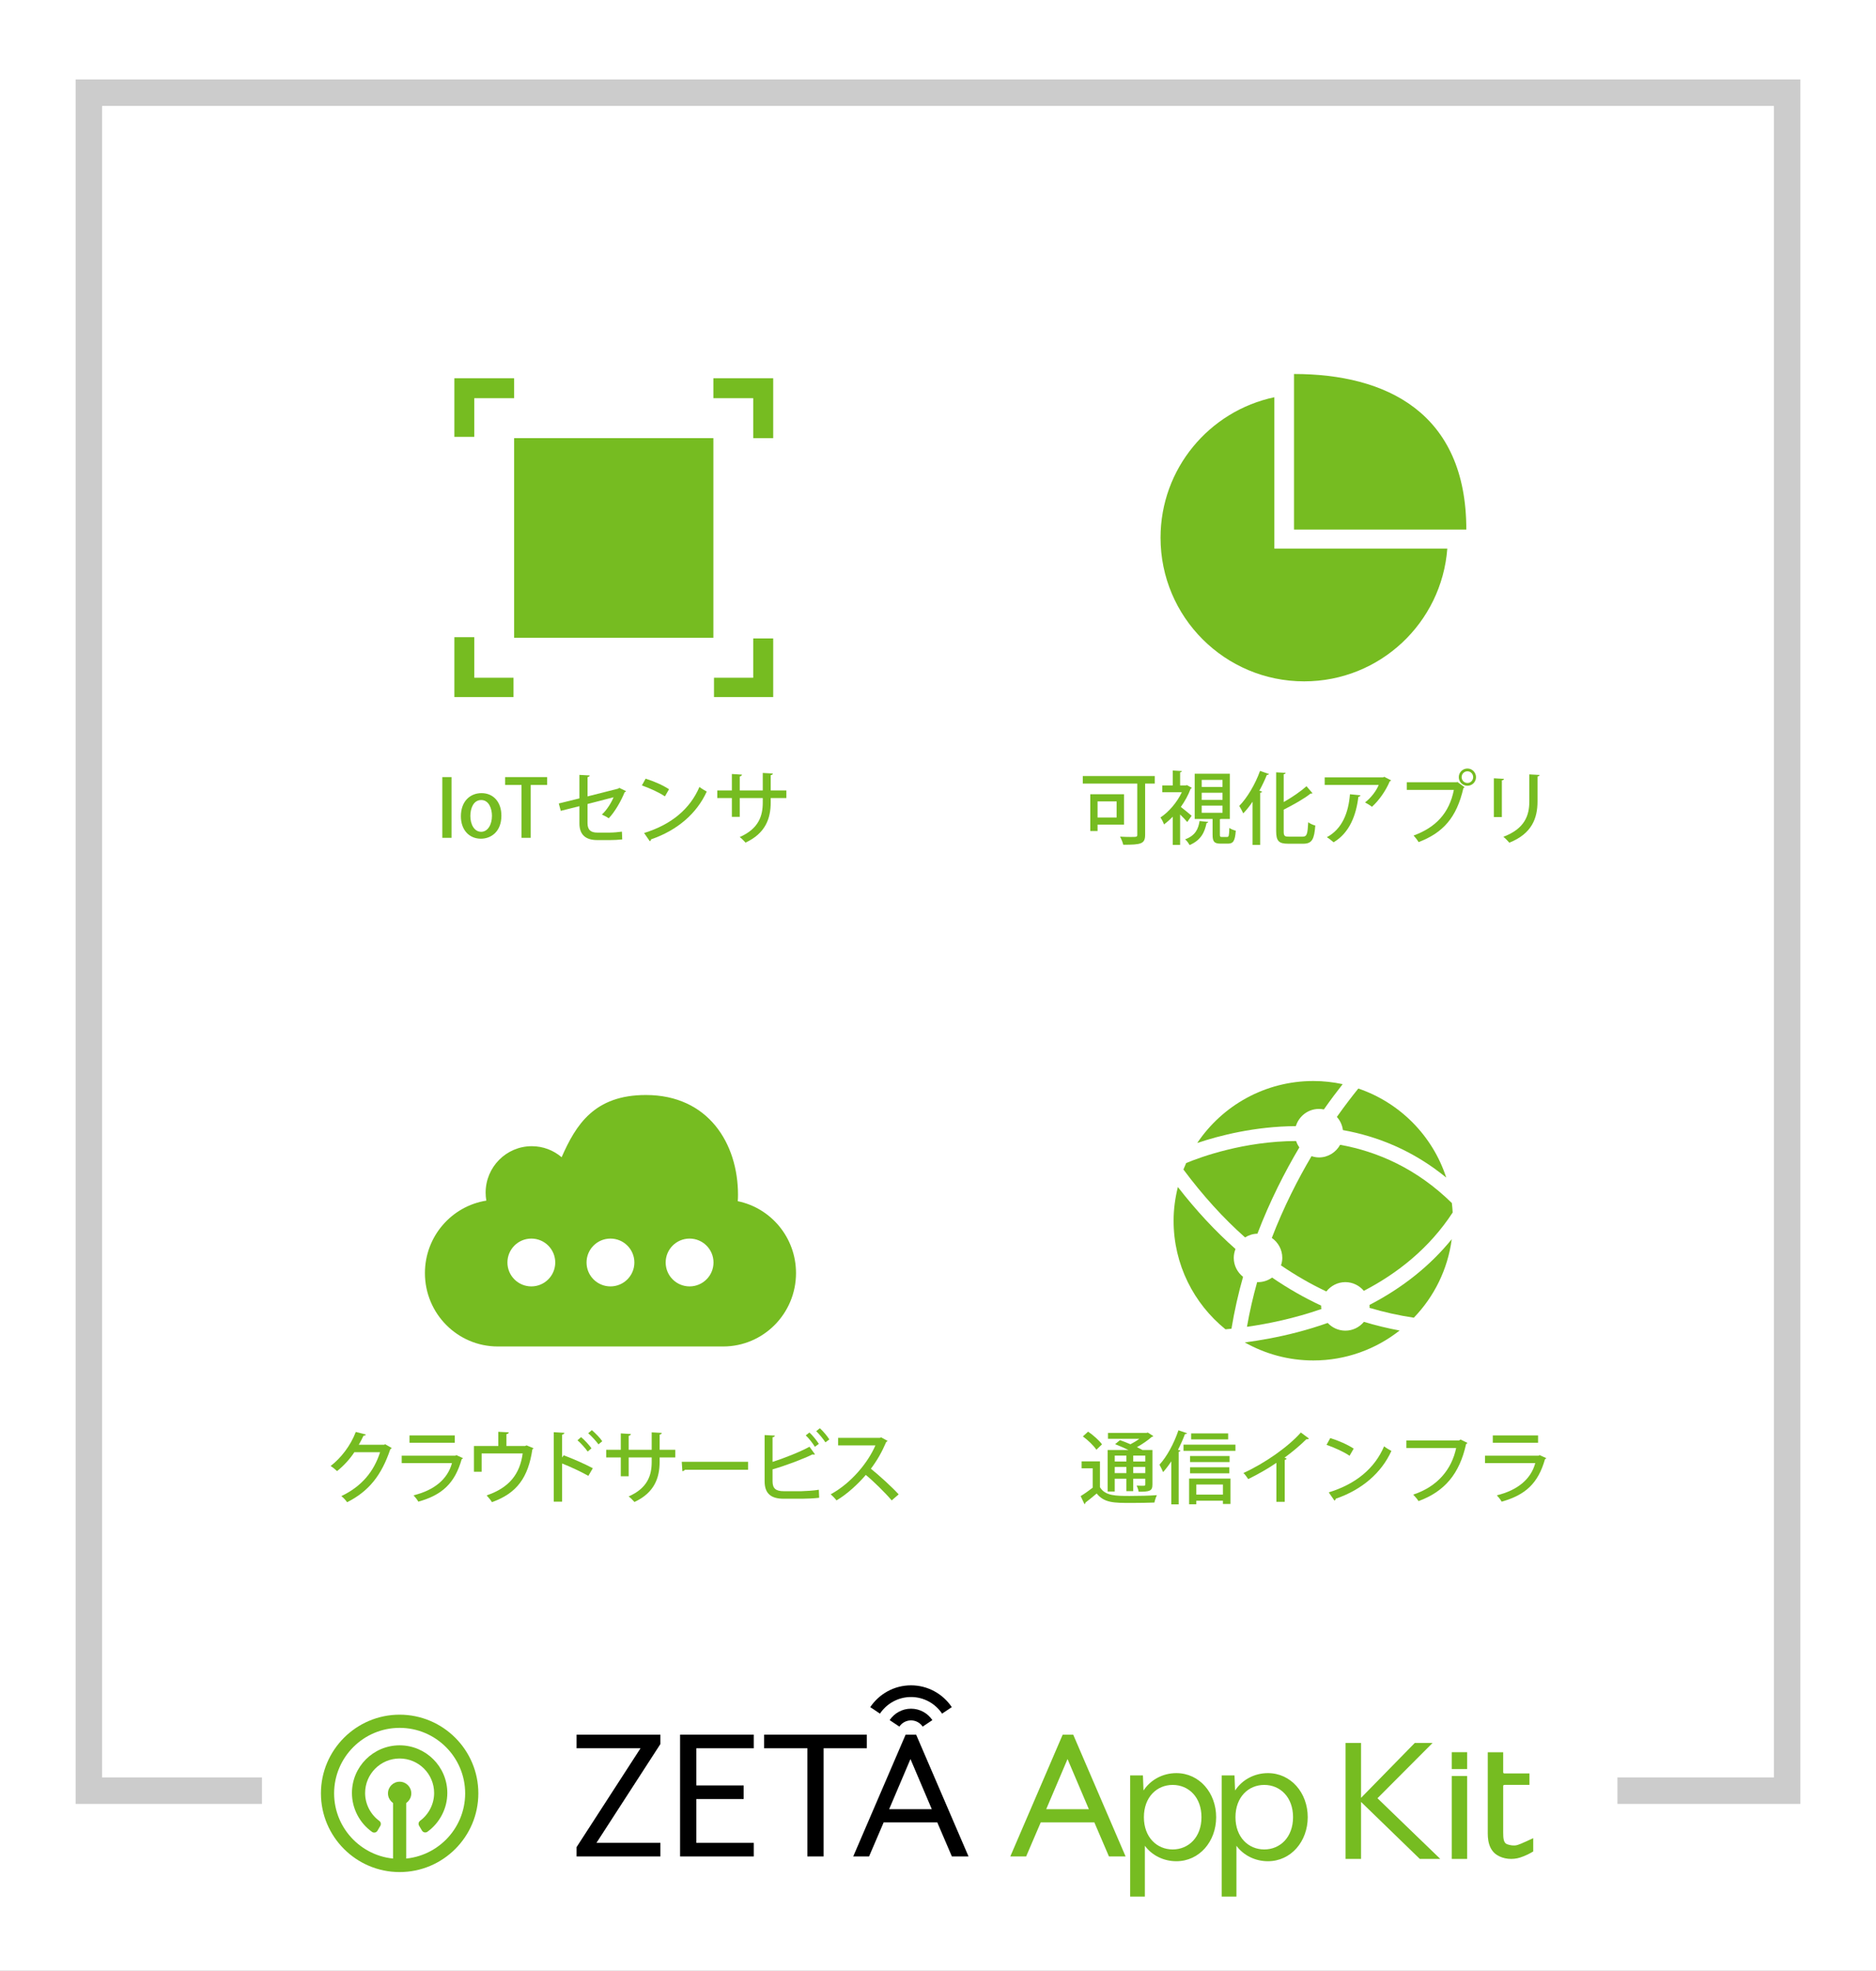 <?xml version="1.0" encoding="UTF-8"?><svg id="_レイヤー_1" xmlns="http://www.w3.org/2000/svg" viewBox="0 0 320.843 337.108"><rect x="0" y="0" width="320.843" height="337.108" fill="#808080" stroke="none"/><defs><style>.cls-1{fill-rule:evenodd;}.cls-1,.cls-2,.cls-3,.cls-4,.cls-5{stroke-width:0px;}.cls-1,.cls-3{fill:#76bc21;}.cls-4{fill:#ccc;}.cls-5{fill:#fff;}</style></defs><rect class="cls-5" x=".5" y=".5" width="319.843" height="336.108"/><path class="cls-5" d="m319.843,1v335.108H1V1h318.843M320.843 0H-0v337.108h320.843V0h0Z"/><path class="cls-3" d="m126.177,205.464c.026-.359.04-.722.04-1.089,0-8.766-5.067-17.073-15.758-17.073-8.814,0-11.957,5.079-14.408,10.644-1.375-1.179-3.156-1.887-5.102-1.887-4.36,0-7.894,3.56-7.894,7.951,0,.466.042.918.118,1.357-5.951.949-10.5,6.136-10.5,12.397,0,6.932,5.577,12.552,12.457,12.552h38.547c6.88,0,12.46-5.62,12.46-12.552,0-6.069-4.277-11.132-9.96-12.299m-35.305,14.575c-2.258,0-4.089-1.829-4.089-4.089,0-2.259,1.831-4.09,4.089-4.09s4.089,1.831,4.089,4.09c0,2.259-1.831,4.089-4.089,4.089m13.531,0c-2.258,0-4.09-1.829-4.09-4.089,0-2.259,1.832-4.09,4.09-4.09,2.26,0,4.09,1.831,4.09,4.09,0,2.259-1.829,4.089-4.09,4.089m13.532,0c-2.257,0-4.089-1.829-4.089-4.089,0-2.259,1.832-4.09,4.089-4.09,2.258,0,4.091,1.831,4.091,4.09,0,2.259-1.832,4.089-4.091,4.089"/><path class="cls-1" d="m217.946,93.839v-25.891c-11.118,2.349-19.464,12.209-19.464,24.029,0,13.57,10.998,24.569,24.566,24.569,12.941,0,23.523-10.014,24.477-22.708h-29.579Z"/><path class="cls-1" d="m250.778,90.582c0-20.022-13.723-26.61-29.469-26.61v26.61h29.469Z"/><path class="cls-1" d="m87.929,74.941h34.076v34.155h-34.076v-34.155Zm-6.814-.214v-6.619h6.814v-3.404h-10.223v10.024h3.409Zm40.891-6.619h6.815v6.833h3.417v-10.237h-10.232v3.404Zm-34.184,47.821h-6.706v-6.938h-3.409v10.247h10.115v-3.308Zm40.999-6.724v6.724h-6.71v3.308h10.127v-10.032h-3.417Z"/><path class="cls-3" d="m212.941,211.663c.614-.389,1.334-.621,2.11-.64,2.134-5.575,4.663-10.537,7.172-14.763-.239-.329-.422-.696-.557-1.088-8.922.037-16.282,2.723-18.799,3.764-.166.366-.324.736-.473,1.111,3.302,4.425,6.814,8.315,10.546,11.617Z"/><path class="cls-3" d="m225.943,223.46c0-.045.012-.086.013-.13-2.892-1.343-5.689-2.947-8.395-4.8-.68.487-1.507.78-2.407.78-.051,0-.098-.013-.148-.015-.69,2.462-1.283,5.016-1.745,7.656,3.696-.526,8.138-1.448,12.727-3.04-.016-.15-.046-.297-.046-.452Z"/><path class="cls-3" d="m233.267,226.103c-.761.913-1.893,1.507-3.175,1.507-1.195,0-2.263-.512-3.021-1.32-1.709.603-3.473,1.148-5.303,1.621-3.232.835-6.254,1.368-8.878,1.711,3.466,1.957,7.461,3.086,11.725,3.086,5.573,0,10.688-1.923,14.753-5.121-2.07-.389-4.106-.88-6.101-1.484Z"/><path class="cls-3" d="m234.217,223.211c.005.084.025.164.025.25,0,.084-.02.162-.025.244,2.468.739,4.996,1.302,7.582,1.691,3.461-3.585,5.799-8.246,6.485-13.435-3.666,4.524-8.397,8.314-14.067,11.25Z"/><path class="cls-3" d="m230.092,219.311c1.273,0,2.398.586,3.16,1.489,5.734-2.983,11.189-7.265,15.193-13.401-.032-.545-.074-1.085-.142-1.619-6.016-5.901-12.708-8.808-19.107-9.962-.706,1.283-2.054,2.163-3.622,2.163-.446,0-.867-.089-1.269-.219-2.376,4.022-4.767,8.72-6.794,13.988,1.082.749,1.793,1.995,1.793,3.411,0,.452-.09.878-.224,1.285,2.507,1.711,5.093,3.207,7.763,4.461.76-.965,1.925-1.597,3.249-1.597Z"/><path class="cls-3" d="m209.584,227.379c.336-.031.668-.06,1.026-.098.508-3.071,1.178-6.037,1.983-8.878-.96-.76-1.588-1.922-1.588-3.242,0-.537.11-1.046.296-1.517-3.468-3.063-6.751-6.611-9.857-10.602-.459,1.849-.729,3.773-.729,5.765,0,7.502,3.462,14.189,8.869,18.571Z"/><path class="cls-3" d="m228.637,191.053c.556.613.923,1.388,1.034,2.251,5.868,1.052,11.982,3.461,17.67,8.122-2.323-7.153-7.925-12.813-15.035-15.231-1.072,1.326-2.315,2.938-3.669,4.858Z"/><path class="cls-3" d="m221.624,192.626c.519-1.699,2.081-2.943,3.95-2.943.288,0,.569.03.841.086,1.158-1.652,2.239-3.083,3.216-4.324-1.618-.346-3.294-.537-5.016-.537-8.277,0-15.568,4.209-19.857,10.601,3.746-1.257,9.834-2.842,16.866-2.883Z"/><path class="cls-3" d="m75.647,132.923h1.575v10.389h-1.575v-10.389Z"/><path class="cls-3" d="m85.752,139.51c0,2.798-1.82,3.952-3.504,3.952-1.942,0-3.423-1.426-3.423-3.843,0-2.526,1.549-3.952,3.531-3.952,2.051,0,3.396,1.548,3.396,3.843Zm-3.45-2.662c-1.344,0-1.86,1.439-1.86,2.73,0,1.466.692,2.702,1.847,2.702,1.142,0,1.848-1.236,1.848-2.729,0-1.236-.517-2.703-1.834-2.703Z"/><path class="cls-3" d="m93.578,134.268h-2.812v9.044h-1.575v-9.044h-2.798v-1.345h7.185v1.345Z"/><path class="cls-3" d="m107.068,135.327c-.027.082-.122.149-.244.19-.584,1.466-1.671,3.368-2.717,4.454-.298-.217-.787-.475-1.167-.638.855-.801,1.589-1.983,1.996-2.96l-4.455,1.154v3.273c0,1.208.625,1.616,1.657,1.616h2.187c.529,0,1.508-.081,2.037-.163.014.407.027.951.055,1.331-.544.068-1.494.109-2.051.109h-2.241c-1.929,0-3.028-.883-3.028-2.838v-2.96l-3.191.801-.34-1.263,3.531-.869v-4.02l1.752.095c-.014.163-.149.245-.367.285v3.3l5.256-1.331.163-.136,1.168.57Z"/><path class="cls-3" d="m110.415,133.195c1.385.421,3.015,1.141,4.006,1.806l-.706,1.222c-.978-.679-2.594-1.399-3.938-1.874l.639-1.154Zm-.259,9.289c4.686-1.439,7.863-4.128,9.466-7.876.394.312.855.57,1.25.788-1.685,3.708-4.971,6.614-9.521,8.175-.014.136-.108.272-.217.326l-.979-1.413Z"/><path class="cls-3" d="m134.486,136.509h-2.675v.747c0,2.729-.883,5.283-4.305,6.872-.245-.285-.652-.693-.992-.951,3.287-1.439,3.938-3.68,3.938-5.894v-.774h-3.938v3.219h-1.344v-3.219h-2.499v-1.304h2.499v-2.811l1.725.108c-.014.136-.136.272-.381.312v2.39h3.938v-2.988l1.725.095c-.014.136-.122.244-.366.285v2.607h2.675v1.304Z"/><path class="cls-3" d="m197.49,132.747v1.29h-1.644v8.746c0,1.576-.692,1.711-3.748,1.711-.068-.38-.34-1.019-.543-1.385.624.041,1.29.054,1.792.054,1.087,0,1.154,0,1.154-.407v-8.719h-9.316v-1.29h12.305Zm-5.256,8.311h-4.522v1.086h-1.249v-6.288h5.771v5.201Zm-1.263-3.979h-3.26v2.757h3.26v-2.757Z"/><path class="cls-3" d="m203.825,134.757c-.041.082-.123.136-.204.177-.394,1.073-.991,2.132-1.67,3.096.557.421,1.575,1.263,1.847,1.507l-.747,1.073c-.258-.326-.761-.842-1.223-1.29v5.201h-1.263v-4.821c-.489.502-.991.951-1.494,1.317-.108-.353-.421-.951-.61-1.182,1.426-.937,2.852-2.594,3.666-4.332h-3.354v-1.154h1.792v-2.553l1.562.095c-.014.108-.095.19-.299.217v2.241h.965l.203-.055.829.462Zm2.811,5.84c-.014.095-.122.176-.285.19-.312,1.453-.855,2.893-2.906,3.762-.149-.299-.488-.761-.761-.978,1.779-.652,2.269-1.806,2.472-3.137l1.48.163Zm1.996,2.146c0,.367.041.421.34.421h.896c.285,0,.34-.19.38-1.548.231.19.774.394,1.101.476-.122,1.779-.448,2.213-1.345,2.213h-1.236c-1.141,0-1.385-.367-1.385-1.562v-2.662h-3.056v-7.728h6.003v7.728h-1.508c-.055.027-.108.041-.19.054v2.607Zm-3.109-9.343v1.208h3.558v-1.208h-3.558Zm0,2.2v1.223h3.558v-1.223h-3.558Zm0,2.2v1.236h3.558v-1.236h-3.558Z"/><path class="cls-3" d="m214.221,144.521v-7.388c-.503.747-1.046,1.426-1.589,1.997-.149-.312-.489-.978-.693-1.277,1.345-1.358,2.73-3.68,3.559-5.989l1.534.53c-.067.122-.217.163-.366.149-.367.923-.815,1.847-1.29,2.716l.461.136c-.013.109-.108.177-.312.217v8.909h-1.304Zm5.323-2.349c0,.801.136.937.855.937h2.403c.72,0,.829-.476.938-2.458.312.231.842.475,1.209.557-.177,2.295-.53,3.11-2.051,3.11h-2.621c-1.562,0-2.023-.462-2.023-2.159v-10.049l1.616.082c-.014.122-.109.204-.326.23v4.767c1.453-.815,2.92-1.833,3.897-2.703l1.032,1.195c-.095.055-.204.082-.326.055-1.141.91-2.92,1.901-4.604,2.757v3.68Z"/><path class="cls-3" d="m237.911,133.481c-.041.082-.136.136-.231.176-.679,1.603-1.833,3.259-3.041,4.346-.272-.231-.829-.557-1.182-.747,1.045-.801,1.941-2.01,2.336-2.988h-9.235v-1.29h9.995l.177-.109,1.182.611Zm-5.242,2.553c-.027.136-.149.231-.353.258-.367,3.083-1.48,6.152-4.237,7.782-.285-.231-.788-.666-1.154-.869,2.661-1.44,3.693-4.21,3.951-7.347l1.793.176Z"/><path class="cls-3" d="m240.593,133.806h8.556l.095-.054,1.236.896c-.055.068-.122.122-.204.163-1.168,5.079-3.49,7.632-7.659,9.235-.189-.326-.584-.842-.855-1.127,3.816-1.398,6.098-3.843,6.886-7.809h-8.054v-1.304Zm10.376-2.349c.814,0,1.466.665,1.466,1.48s-.651,1.467-1.466,1.467c-.829,0-1.48-.652-1.48-1.467,0-.842.679-1.48,1.48-1.48Zm.978,1.48c0-.557-.435-1.005-.978-1.005-.558,0-.992.448-.992,1.005,0,.543.435.992.992.992.57,0,.978-.476.978-.992Z"/><path class="cls-3" d="m255.484,139.755v-6.627l1.738.095c-.014.123-.136.231-.366.258v6.274h-1.372Zm7.822-7.198c-.014.136-.122.231-.353.258v4.278c0,2.865-.965,5.514-4.821,7.048-.218-.258-.706-.774-1.019-1.005,3.667-1.385,4.44-3.667,4.44-6.043v-4.631l1.752.095Z"/><path class="cls-3" d="m66.986,247.682c-.041.095-.163.177-.244.231-1.48,4.414-3.653,7.17-7.374,9.044-.218-.312-.611-.76-.992-1.045,3.477-1.657,5.568-4.196,6.628-7.51h-4.4c-.733,1.127-1.807,2.322-2.961,3.232-.258-.258-.733-.652-1.1-.869,1.807-1.399,3.422-3.504,4.305-5.826l1.725.435c-.04.136-.217.204-.407.204-.244.543-.529,1.06-.801,1.548h4.318l.203-.082,1.101.638Z"/><path class="cls-3" d="m79.186,249.42c-.054.082-.122.136-.23.177-1.168,4.128-3.341,6.125-7.415,7.266-.163-.326-.543-.801-.814-1.087,3.544-.869,5.825-2.756,6.572-5.513h-8.596v-1.263h9.166l.163-.108,1.154.529Zm-1.412-2.634h-7.741v-1.25h7.741v1.25Z"/><path class="cls-3" d="m85.222,244.911l1.793.095c-.014.149-.177.285-.407.312v2.023h3.191l.258-.109,1.182.489c-.027.068-.096.149-.19.19-.72,4.821-2.635,7.51-6.912,9.031-.19-.312-.611-.842-.91-1.154,3.897-1.317,5.69-3.68,6.165-7.17h-7.021v3.124h-1.317v-4.4h4.169v-2.431Z"/><path class="cls-3" d="m100.627,252.448c-1.25-.706-3.083-1.562-4.495-2.118v6.532h-1.426v-11.883l1.819.108c-.014.149-.136.258-.394.312v3.911l.271-.38c1.548.57,3.612,1.48,4.984,2.213l-.761,1.304Zm-1.25-6.627c.57.462,1.345,1.304,1.779,1.915l-.651.557c-.367-.557-1.182-1.453-1.738-1.929l.61-.543Zm1.848-1.195c.598.516,1.385,1.304,1.778,1.901l-.651.53c-.381-.53-1.182-1.413-1.752-1.901l.625-.53Z"/><path class="cls-3" d="m115.489,249.298h-2.675v.747c0,2.729-.883,5.283-4.305,6.872-.245-.285-.652-.693-.992-.951,3.287-1.439,3.938-3.68,3.938-5.894v-.774h-3.938v3.219h-1.344v-3.219h-2.499v-1.304h2.499v-2.811l1.725.108c-.014.136-.136.272-.381.312v2.39h3.938v-2.988l1.725.095c-.014.136-.122.244-.366.285v2.607h2.675v1.304Z"/><path class="cls-3" d="m116.596,250.045h11.34v1.358h-10.797c-.081.136-.258.231-.435.245l-.108-1.603Z"/><path class="cls-3" d="m137.109,255.069c.625-.014,2.119-.095,2.934-.244.014.448.041.937.055,1.372-.815.108-2.241.163-2.865.163h-3.219c-2.214,0-3.246-.937-3.246-2.987v-7.904l1.752.095c-.014.136-.122.244-.394.285v4.209c1.915-.611,4.631-1.67,6.314-2.594l.938,1.29c-.055.041-.122.055-.204.055-.067,0-.136-.014-.203-.041-1.467.733-4.522,1.901-6.845,2.567v2.051c0,1.249.598,1.684,1.915,1.684h3.068Zm1.331-10.036c.57.53,1.236,1.372,1.603,1.942l-.679.502c-.34-.57-1.046-1.48-1.562-1.956l.638-.489Zm1.779-.733c.584.53,1.263,1.344,1.616,1.915l-.666.503c-.353-.557-1.072-1.426-1.575-1.915l.625-.502Z"/><path class="cls-3" d="m151.795,246.46c-.054.095-.122.149-.23.19-.747,1.738-1.521,3.11-2.621,4.577,1.398,1.127,3.518,3.042,4.753,4.387l-1.195,1.032c-1.113-1.317-3.164-3.327-4.427-4.359-1.236,1.453-3.15,3.273-5.012,4.359-.217-.298-.679-.774-.991-1.045,3.545-1.928,6.41-5.473,7.646-8.366h-6.383v-1.29h7.129l.245-.082,1.086.598Z"/><path class="cls-3" d="m188.119,249.963v4.427c.91,1.494,2.717,1.494,5.106,1.494,1.562,0,3.422-.041,4.631-.136-.149.299-.354.896-.421,1.263-1.005.041-2.54.068-3.952.068-2.96,0-4.631,0-5.921-1.616-.665.57-1.358,1.127-1.929,1.562,0,.136-.04.204-.162.258l-.652-1.372c.625-.38,1.398-.924,2.064-1.44v-3.313h-1.901v-1.195h3.137Zm-2.023-5.079c.869.598,1.901,1.507,2.377,2.173l-.965.923c-.435-.679-1.439-1.643-2.309-2.281l.896-.815Zm4.55,8.053v2.187h-1.209v-7.103h3.559c-.733-.354-1.576-.72-2.282-.992l.829-.692c.543.19,1.181.435,1.792.706.53-.271,1.073-.598,1.521-.937h-5.364v-1.005h6.613l.19-.068.95.611c-.054.082-.149.123-.258.136-.651.571-1.589,1.236-2.539,1.752.353.177.679.34.937.489h1.711v5.907c0,1.114-.462,1.236-2.362,1.236-.041-.326-.19-.747-.34-1.046.34.014.651.027.896.027.529,0,.584,0,.584-.231v-.978h-2.064v2.132h-1.168v-2.132h-1.996Zm1.996-3.952h-1.996v1.005h1.996v-1.005Zm-1.996,2.988h1.996v-1.046h-1.996v1.046Zm5.229-1.983v-1.005h-2.064v1.005h2.064Zm-2.064,1.983h2.064v-1.046h-2.064v1.046Z"/><path class="cls-3" d="m200.321,249.963c-.448.679-.924,1.304-1.399,1.847-.122-.312-.447-.964-.624-1.276,1.235-1.331,2.485-3.612,3.245-5.88l1.467.502c-.054.109-.163.149-.353.149-.34.91-.747,1.82-1.195,2.689l.421.122c-.014.109-.108.177-.299.204v9.004h-1.263v-7.36Zm2.091-2.852h8.882v1.06h-8.882v-1.06Zm.951,10.199v-4.4h7.075v4.346h-1.29v-.557h-4.55v.611h-1.235Zm6.926-8.257v1.032h-6.763v-1.032h6.763Zm-6.763,2.96v-1.032h6.722v1.032h-6.722Zm6.519-6.831v1.032h-6.329v-1.032h6.329Zm-.896,8.746h-4.55v1.725h4.55v-1.725Z"/><path class="cls-3" d="m223.863,246.066c-.067.068-.163.122-.299.122-.041,0-.081,0-.136-.014-1.046,1.046-2.444,2.213-3.748,3.164.122.055.285.123.366.149-.026.109-.149.204-.325.231v7.17h-1.426v-6.668c-1.331.923-3.165,1.969-4.821,2.784-.19-.312-.543-.788-.815-1.046,3.626-1.643,7.687-4.495,9.819-6.926l1.385,1.032Z"/><path class="cls-3" d="m227.509,245.984c1.385.421,3.015,1.141,4.006,1.806l-.706,1.222c-.978-.679-2.594-1.399-3.938-1.874l.639-1.154Zm-.259,9.289c4.686-1.439,7.863-4.128,9.466-7.876.394.312.855.57,1.25.788-1.685,3.708-4.971,6.614-9.521,8.175-.014.136-.108.272-.217.326l-.979-1.413Z"/><path class="cls-3" d="m250.969,246.813c-.041.082-.123.149-.231.19-1.127,5.12-3.68,8.121-8.135,9.764-.203-.339-.638-.842-.909-1.114,4.155-1.358,6.572-4.305,7.347-7.972h-8.515v-1.29h9.017l.245-.163,1.182.584Z"/><path class="cls-3" d="m264.46,249.42c-.054.082-.122.136-.23.177-1.168,4.128-3.341,6.125-7.415,7.266-.163-.326-.543-.801-.814-1.087,3.544-.869,5.825-2.756,6.572-5.513h-8.596v-1.263h9.166l.163-.108,1.154.529Zm-1.412-2.634h-7.741v-1.25h7.741v1.25Z"/><polygon class="cls-4" points="12.934 13.589 12.934 308.566 44.808 308.566 44.808 304.036 17.463 304.036 17.463 18.119 303.38 18.119 303.38 304.036 276.62 304.036 276.62 308.566 307.909 308.566 307.909 13.589 12.934 13.589"/><path class="cls-2" d="m98.608,315.952l10.935-16.906h-10.935v-2.326h14.337v1.597l-10.935,16.906h10.935v2.326h-14.337v-1.597Z"/><path class="cls-2" d="m116.312,296.72h12.601v2.326h-9.824v6.353h8.089v2.326h-8.089v7.499h9.824v2.326h-12.601v-20.829Z"/><path class="cls-2" d="m138.078,299.046h-7.394v-2.326h17.566v2.326h-7.394v18.503h-2.777v-18.503Z"/><path class="cls-2" d="m154.88,296.72h1.805l8.957,20.829h-2.847l-2.499-5.832h-9.165l-2.5,5.832h-2.708l8.957-20.829Zm4.478,12.74l-3.645-8.574-3.645,8.574h7.29Z"/><path class="cls-2" d="m153.815,295.339s0,0,0,0c.431-.642,1.163-1.065,1.992-1.065s1.562.423,1.992,1.065c0,0,0,0,0,0l1.66-1.111c-.79-1.177-2.132-1.953-3.653-1.953s-2.863.776-3.653,1.953l1.66,1.111Z"/><path class="cls-2" d="m150.494,293.118s0,0,0,0c1.149-1.712,3.101-2.841,5.313-2.841s4.164,1.129,5.313,2.841c0,0.0 0,0,0,0l1.66-1.111c-1.508-2.247-4.07-3.729-6.973-3.729s-5.465,1.482-6.973,3.729l1.66,1.111Z"/><path class="cls-3" d="m248.284,299.717h2.639v2.881h-2.639v-2.881Zm0,4.072h2.639v14.18h-2.639v-14.18Z"/><path class="cls-3" d="m181.743,296.72h1.805l8.957,20.829h-2.847l-2.499-5.832h-9.165l-2.5,5.832h-2.708l8.957-20.829Zm4.478,12.74l-3.645-8.574-3.645,8.574h7.29Z"/><path class="cls-3" d="m230.127,298.14h2.644v9.386l9.187-9.386h3.041l-9.419,9.452,10.741,10.377h-3.503l-10.047-9.749v9.749h-2.644v-19.829Z"/><path class="cls-3" d="m193.288,303.692h2.181l.099,2.578c1.19-1.818,3.272-2.975,5.618-2.975,3.933,0,6.808,3.371,6.808,7.535,0,4.164-2.875,7.535-6.808,7.535-2.214,0-4.197-1.025-5.387-2.644v8.692h-2.512v-20.722Zm12.195,7.139c0-3.437-2.214-5.519-4.924-5.519s-4.924,2.082-4.924,5.519c0,3.437,2.215,5.519,4.924,5.519s4.924-2.082,4.924-5.519Z"/><path class="cls-3" d="m208.949,303.692h2.181l.099,2.578c1.19-1.818,3.272-2.975,5.618-2.975,3.933,0,6.808,3.371,6.808,7.535,0,4.164-2.875,7.535-6.808,7.535-2.214,0-4.197-1.025-5.387-2.644v8.692h-2.512v-20.722Zm12.195,7.139c0-3.437-2.214-5.519-4.924-5.519s-4.924,2.082-4.924,5.519c0,3.437,2.215,5.519,4.924,5.519s4.924-2.082,4.924-5.519Z"/><path class="cls-3" d="m257.348,303.346h4.229v1.961h-4.229c-.231,0-.264.066-.264.265v7.866c0,.923.04,1.798.668,2.021.527.187,1.13.287,1.673.156.63-.152,2.797-1.201,2.797-1.201v2.28c-.693.423-1.45.777-2.221,1.032-1.293.427-2.863.306-4.019-.449-.85-.555-1.284-1.478-1.446-2.456-.066-.402-.091-.81-.091-1.217v-13.88h2.639v3.36c0,.198.033.264.264.264Z"/><path class="cls-3" d="m68.348,320.22c-7.422,0-13.461-6.039-13.461-13.461s6.039-13.461,13.461-13.461,13.461,6.039,13.461,13.461-6.039,13.461-13.461,13.461Zm0-24.667c-6.179,0-11.206,5.027-11.206,11.206s5.027,11.206,11.206,11.206,11.206-5.027,11.206-11.206-5.027-11.206-11.206-11.206Z"/><path class="cls-3" d="m64.558,313.147c-.191.324-.62.421-.927.203-2.138-1.52-3.44-4.011-3.44-6.655,0-4.497,3.659-8.156,8.156-8.156s8.156,3.659,8.156,8.156c0,2.626-1.288,5.106-3.403,6.629-.305.22-.735.125-.928-.198l-.497-.833c-.171-.287-.091-.652.177-.85,1.49-1.106,2.395-2.875,2.395-4.747,0-3.254-2.648-5.902-5.902-5.902s-5.902,2.647-5.902,5.902c0,1.885.915,3.662,2.422,4.767.269.197.351.562.182.849l-.492.836Z"/><rect class="cls-3" x="67.22" y="306.759" width="2.255" height="12.334"/><circle class="cls-3" cx="68.348" cy="306.759" r="1.994"/></svg>